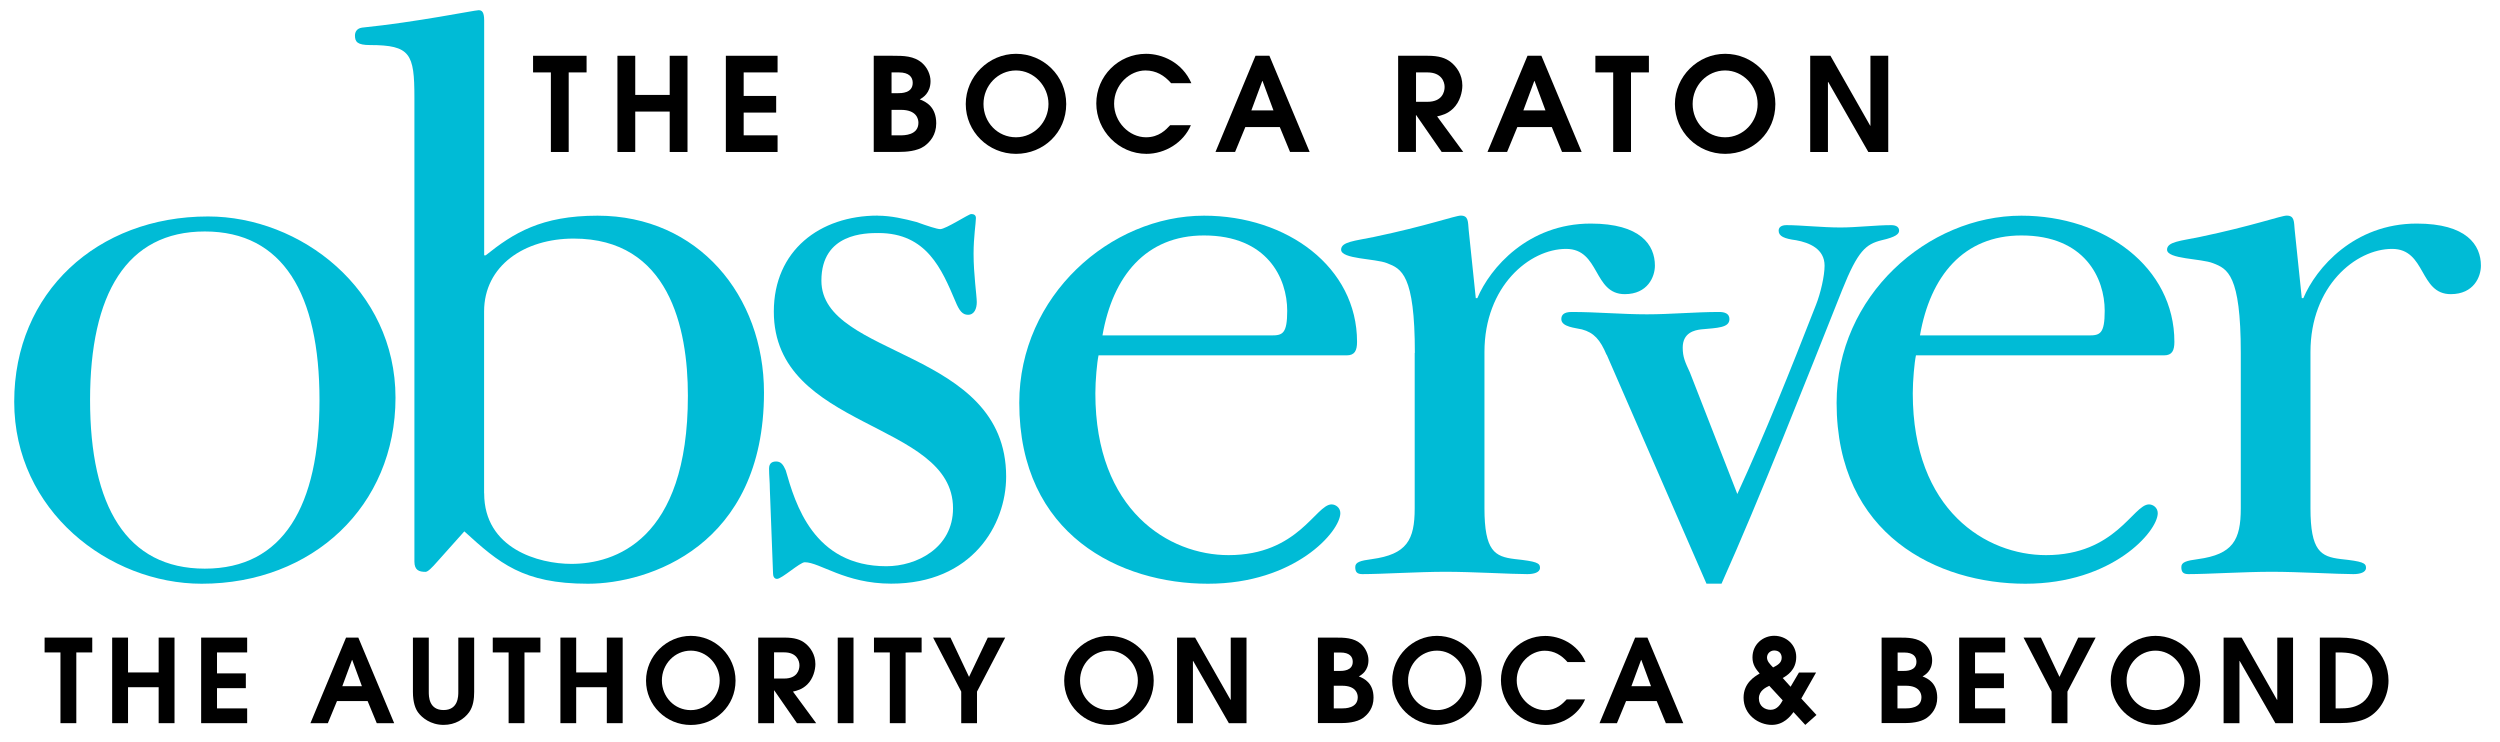 <?xml version="1.0" encoding="UTF-8" standalone="no"?>
<!DOCTYPE svg PUBLIC "-//W3C//DTD SVG 1.1//EN" "http://www.w3.org/Graphics/SVG/1.1/DTD/svg11.dtd">
<svg width="100%" height="100%" viewBox="0 0 320 95" version="1.1" xmlns="http://www.w3.org/2000/svg" xmlns:xlink="http://www.w3.org/1999/xlink" xml:space="preserve" xmlns:serif="http://www.serif.com/" style="fill-rule:evenodd;clip-rule:evenodd;stroke-linejoin:round;stroke-miterlimit:2;">
    <g id="logo" transform="matrix(0.99,0,0,0.977,-0.956,-0.464)">
        <rect x="0.966" y="0.475" width="322.908" height="96.474" style="fill:none;"/>
        <g transform="matrix(1.01,0,0,1.024,-25.921,-53.485)">
            <g id="Layer_1">
                <g>
                    <path d="M53.25,80.39C65.1,80.39 77.25,89.71 77.25,103.58C77.25,117.45 66.62,127.38 52.44,127.38C40.59,127.38 28.44,118.06 28.44,104.09C28.44,90.12 39.07,80.39 53.25,80.39ZM52.84,125.45C62.87,125.45 67.52,117.45 67.52,103.88C67.52,90.31 62.86,82.31 52.84,82.31C42.82,82.31 38.15,90.31 38.15,103.88C38.15,117.45 42.81,125.45 52.84,125.45Z" style="fill:rgb(0,187,214);fill-rule:nonzero;"/>
                    <path d="M79.67,65.16C79.67,59.58 79.16,58.46 73.99,58.46C72.37,58.46 72.06,58.05 72.06,57.24C72.06,56.83 72.26,56.33 72.97,56.23C79.97,55.52 87.38,54 87.89,54C88.3,54 88.6,54.2 88.6,55.32L88.6,85.36L88.8,85.36C92.35,82.52 95.9,80.29 103.11,80.29C116,80.29 124.42,90.54 124.42,102.92C124.42,122.61 109.6,127.38 101.89,127.38C93.57,127.38 90.52,124.74 86.06,120.68L82.61,124.54C81.9,125.35 81.39,125.86 81.09,125.86C80.28,125.86 79.67,125.66 79.67,124.54L79.67,65.16ZM88.6,115.81C88.6,122.91 95.6,124.84 99.76,124.84C105.24,124.84 114.68,121.9 114.68,103.32C114.68,94.59 112.24,83.22 100.06,83.22C93.77,83.22 88.59,86.67 88.59,92.56L88.59,115.8L88.6,115.81Z" style="fill:rgb(0,187,214);fill-rule:nonzero;"/>
                    <path d="M138.97,80.29C140.7,80.29 142.42,80.7 143.94,81.1C145.36,81.61 146.58,82.01 146.98,82.01C147.69,82.01 150.63,80.08 150.94,80.08C151.25,80.08 151.55,80.18 151.55,80.59C151.55,81.2 151.25,83.03 151.25,85.16C151.25,87.8 151.66,90.54 151.66,91.35C151.66,92.16 151.36,92.97 150.54,92.97C149.83,92.97 149.42,92.46 148.92,91.24C147.19,87.18 145.27,82.51 139.08,82.51C137.46,82.51 131.77,82.51 131.77,88.6C131.77,98.55 155.42,97.23 155.42,113.67C155.42,119.86 151.06,127.37 140.7,127.37C134.81,127.37 131.57,124.63 129.64,124.63C129.03,124.63 126.7,126.76 126.09,126.76C125.68,126.76 125.58,126.35 125.58,126.05L125.17,115.29C125.17,114.37 125.07,113.56 125.07,112.65C125.07,111.94 125.48,111.74 125.98,111.74C126.59,111.74 126.89,112.15 127.2,112.86C128.42,117.12 130.75,125.14 140.09,125.14C143.95,125.14 148.62,122.81 148.62,117.73C148.62,106.47 125.68,107.78 125.68,92.56C125.68,84.75 131.57,80.28 138.98,80.28L138.97,80.29Z" style="fill:rgb(0,187,214);fill-rule:nonzero;"/>
                    <path d="M167.25,98.15C167.05,99.06 166.84,101.4 166.84,103.02C166.84,118.04 176.28,123.72 183.89,123.72C192.82,123.72 195.05,117.23 197.08,117.23C197.59,117.23 198.2,117.64 198.2,118.35C198.2,120.68 192.41,127.38 181.25,127.38C170.09,127.38 157.1,121.19 157.1,104.24C157.1,90.54 168.77,80.29 180.75,80.29C191.41,80.29 200.34,86.89 200.34,96.43C200.34,97.55 200.04,98.16 199.02,98.16L167.25,98.16L167.25,98.15ZM189.37,95.61C190.79,95.61 191.4,95.41 191.4,92.46C191.4,88.3 188.86,82.82 180.74,82.82C173.33,82.82 169.07,88 167.75,95.61L189.37,95.61Z" style="fill:rgb(0,187,214);fill-rule:nonzero;"/>
                    <path d="M207.74,97.84C207.74,87.79 206.01,87.08 204.19,86.37C202.67,85.76 198.3,85.86 198.3,84.64C198.3,83.63 200.03,83.52 202.46,83.02C209.26,81.6 212.91,80.28 213.62,80.28C214.63,80.28 214.53,81.09 214.63,82.11L215.54,90.84L215.74,90.84C217.36,86.98 222.24,81.3 230.25,81.3C236.64,81.3 238.47,84.04 238.47,86.68C238.47,88.1 237.55,90.33 234.61,90.33C230.55,90.33 231.46,84.54 227.1,84.54C222.43,84.54 216.65,89.31 216.65,97.73L216.65,117.72C216.65,123.2 217.97,123.91 220.51,124.22C223.35,124.52 223.76,124.73 223.76,125.34C223.76,125.95 222.95,126.15 222.13,126.15C220.1,126.15 215.13,125.85 211.68,125.85C208.23,125.85 203.46,126.15 201.02,126.15C200.31,126.15 200.11,125.85 200.11,125.24C200.11,124.63 200.72,124.43 202.24,124.23C206.71,123.62 207.72,121.79 207.72,117.73L207.72,97.84L207.74,97.84Z" style="fill:rgb(0,187,214);fill-rule:nonzero;"/>
                    <path d="M232.28,98.09C231.47,96.16 230.66,95.25 229.13,94.84C228.32,94.64 226.49,94.54 226.49,93.52C226.49,93.01 226.79,92.61 227.81,92.61C231.06,92.61 234.2,92.91 237.45,92.91C240.49,92.91 243.64,92.61 246.69,92.61C247.4,92.61 248.01,92.81 248.01,93.52C248.01,94.64 246.49,94.64 244.36,94.84C243.55,94.94 242.03,95.25 242.03,97.17C242.03,98.39 242.34,99.03 242.95,100.35L249.02,115.9C252.57,108.19 255.82,100.07 259.07,91.75C259.68,90.23 260.19,88 260.19,86.68C260.19,84.55 258.26,83.74 256.54,83.43C255.02,83.23 254.31,82.92 254.31,82.21C254.31,81.8 254.61,81.5 255.32,81.5C257.15,81.5 259.89,81.8 262.22,81.8C264.25,81.8 266.79,81.5 268.72,81.5C269.43,81.5 269.73,81.8 269.73,82.21C269.73,82.62 269.32,83.02 267.5,83.43C265.47,83.94 264.46,84.75 262.43,89.82C257.86,101.29 251.87,116.51 247,127.37L245.07,127.37L232.3,98.08L232.28,98.09Z" style="fill:rgb(0,187,214);fill-rule:nonzero;"/>
                    <path d="M271.89,98.15C271.69,99.06 271.48,101.4 271.48,103.02C271.48,118.04 280.92,123.72 288.53,123.72C297.46,123.72 299.69,117.23 301.72,117.23C302.23,117.23 302.84,117.64 302.84,118.35C302.84,120.68 297.05,127.38 285.89,127.38C274.73,127.38 261.73,121.19 261.73,104.24C261.73,90.54 273.4,80.29 285.38,80.29C296.04,80.29 304.97,86.89 304.97,96.43C304.97,97.55 304.67,98.16 303.65,98.16L271.88,98.16L271.89,98.15ZM294.02,95.61C295.44,95.61 296.05,95.41 296.05,92.46C296.05,88.3 293.51,82.82 285.39,82.82C277.98,82.82 273.72,88 272.4,95.61L294.02,95.61Z" style="fill:rgb(0,187,214);fill-rule:nonzero;"/>
                    <path d="M313.47,97.84C313.47,87.79 311.75,87.08 309.92,86.37C308.4,85.76 304.03,85.86 304.03,84.64C304.03,83.62 305.76,83.52 308.19,83.02C314.99,81.6 318.64,80.28 319.35,80.28C320.37,80.28 320.27,81.09 320.37,82.11L321.28,90.84L321.48,90.84C323.1,86.98 327.98,81.3 335.99,81.3C342.38,81.3 344.21,84.04 344.21,86.68C344.21,88.1 343.3,90.33 340.35,90.33C336.29,90.33 337.21,84.54 332.84,84.54C328.17,84.54 322.39,89.31 322.39,97.73L322.39,117.72C322.39,123.2 323.71,123.91 326.25,124.22C329.09,124.52 329.5,124.73 329.5,125.34C329.5,125.95 328.69,126.15 327.88,126.15C325.85,126.15 320.88,125.85 317.43,125.85C313.98,125.85 309.21,126.15 306.77,126.15C306.06,126.15 305.86,125.85 305.86,125.24C305.86,124.63 306.47,124.43 307.99,124.23C312.46,123.62 313.47,121.79 313.47,117.73L313.47,97.84Z" style="fill:rgb(0,187,214);fill-rule:nonzero;"/>
                    <path d="M34.36,136.17L32.33,136.17L32.33,134.27L38.43,134.27L38.43,136.17L36.39,136.17L36.39,145.22L34.36,145.22L34.36,136.17Z" style="fill-rule:nonzero;"/>
                    <path d="M40.98,134.27L43.01,134.27L43.01,138.73L46.93,138.73L46.93,134.27L48.96,134.27L48.96,145.22L46.93,145.22L46.93,140.62L43.01,140.62L43.01,145.22L40.98,145.22L40.98,134.27Z" style="fill-rule:nonzero;"/>
                    <path d="M52.37,134.27L58.26,134.27L58.26,136.17L54.4,136.17L54.4,138.85L58.09,138.85L58.09,140.74L54.4,140.74L54.4,143.33L58.26,143.33L58.26,145.22L52.37,145.22L52.37,134.27Z" style="fill-rule:nonzero;"/>
                    <path d="M70.91,134.27L72.49,134.27L77.08,145.22L74.85,145.22L73.68,142.39L69.76,142.39L68.59,145.22L66.36,145.22L70.92,134.27L70.91,134.27ZM70.44,140.49L72.95,140.49L71.71,137.13L71.68,137.13L70.44,140.49Z" style="fill-rule:nonzero;"/>
                    <path d="M81.51,134.27L81.51,141.22C81.51,141.77 81.51,143.54 83.4,143.54C85.29,143.54 85.29,141.76 85.29,141.22L85.29,134.27L87.32,134.27L87.32,141.22C87.32,142.11 87.2,143.08 86.68,143.81C86.04,144.7 84.9,145.44 83.41,145.44C81.74,145.44 80.63,144.51 80.16,143.87C79.8,143.4 79.48,142.57 79.48,141.22L79.48,134.27L81.51,134.27Z" style="fill-rule:nonzero;"/>
                    <path d="M91.73,136.17L89.7,136.17L89.7,134.27L95.8,134.27L95.8,136.17L93.76,136.17L93.76,145.22L91.73,145.22L91.73,136.17Z" style="fill-rule:nonzero;"/>
                    <path d="M98.36,134.27L100.38,134.27L100.38,138.73L104.3,138.73L104.3,134.27L106.33,134.27L106.33,145.22L104.3,145.22L104.3,140.62L100.38,140.62L100.38,145.22L98.36,145.22L98.36,134.27Z" style="fill-rule:nonzero;"/>
                    <path d="M115.05,134.05C118.16,134.05 120.78,136.54 120.78,139.78C120.78,143.02 118.21,145.45 115.05,145.45C111.89,145.45 109.32,142.92 109.32,139.78C109.32,136.64 111.94,134.05 115.05,134.05ZM115.05,143.55C117.14,143.55 118.75,141.79 118.75,139.76C118.75,137.73 117.11,135.94 115.05,135.94C112.99,135.94 111.35,137.66 111.35,139.76C111.35,141.86 112.96,143.55 115.05,143.55Z" style="fill-rule:nonzero;"/>
                    <path d="M123.68,134.27L127.05,134.27C128.31,134.27 129.09,134.51 129.71,135.01C130.33,135.51 131,136.4 131,137.66C131,138.39 130.73,139.52 129.95,140.28C129.3,140.9 128.68,141.05 128.13,141.18L131.1,145.22L128.64,145.22L125.74,141.03L125.71,141.03L125.71,145.22L123.68,145.22L123.68,134.27ZM125.71,139.51L127.01,139.51C128.68,139.51 128.96,138.4 128.96,137.82C128.96,137.21 128.59,136.16 127.01,136.16L125.71,136.16L125.71,139.51Z" style="fill-rule:nonzero;"/>
                    <rect x="133.86" y="134.27" width="2.02" height="10.95" style="fill-rule:nonzero;"/>
                    <path d="M140.53,136.17L138.5,136.17L138.5,134.27L144.6,134.27L144.6,136.17L142.55,136.17L142.55,145.22L140.53,145.22L140.53,136.17Z" style="fill-rule:nonzero;"/>
                    <path d="M149.67,141.18L146.07,134.27L148.29,134.27L150.67,139.3L153.07,134.27L155.3,134.27L151.69,141.18L151.69,145.22L149.67,145.22L149.67,141.18Z" style="fill-rule:nonzero;"/>
                    <path d="M168.58,134.05C171.69,134.05 174.31,136.54 174.31,139.78C174.31,143.02 171.74,145.45 168.58,145.45C165.42,145.45 162.85,142.92 162.85,139.78C162.85,136.64 165.47,134.05 168.58,134.05ZM168.58,143.55C170.67,143.55 172.28,141.79 172.28,139.76C172.28,137.73 170.64,135.94 168.58,135.94C166.52,135.94 164.88,137.66 164.88,139.76C164.88,141.86 166.49,143.55 168.58,143.55Z" style="fill-rule:nonzero;"/>
                    <path d="M177.3,134.27L179.61,134.27L184.14,142.23L184.17,142.23L184.17,134.27L186.19,134.27L186.19,145.22L183.93,145.22L179.36,137.26L179.33,137.26L179.33,145.22L177.3,145.22L177.3,134.27Z" style="fill-rule:nonzero;"/>
                    <path d="M195.34,134.27L197.5,134.27C198.71,134.27 199.93,134.27 200.87,135.11C201.42,135.6 201.8,136.4 201.8,137.15C201.8,138.53 200.91,139.04 200.57,139.24C201.29,139.51 202.45,140.11 202.45,141.96C202.45,143.28 201.75,144.09 201.09,144.56C200.26,145.14 198.97,145.21 198.26,145.21L195.33,145.21L195.33,134.26L195.34,134.27ZM197.37,138.54L198.04,138.54C198.51,138.54 199.79,138.54 199.79,137.36C199.79,136.71 199.37,136.18 198.22,136.18L197.38,136.18L197.38,138.55L197.37,138.54ZM197.36,143.33L198.39,143.33C198.79,143.33 200.43,143.33 200.43,141.9C200.43,141.46 200.21,140.43 198.43,140.43L197.36,140.43L197.36,143.33Z" style="fill-rule:nonzero;"/>
                    <path d="M210.57,134.05C213.68,134.05 216.3,136.54 216.3,139.78C216.3,143.02 213.73,145.45 210.57,145.45C207.41,145.45 204.84,142.92 204.84,139.78C204.84,136.64 207.46,134.05 210.57,134.05ZM210.57,143.55C212.66,143.55 214.27,141.79 214.27,139.76C214.27,137.73 212.63,135.94 210.57,135.94C208.51,135.94 206.87,137.66 206.87,139.76C206.87,141.86 208.48,143.55 210.57,143.55Z" style="fill-rule:nonzero;"/>
                    <path d="M229.53,142.18C228.67,144.19 226.57,145.45 224.47,145.45C221.3,145.45 218.76,142.8 218.76,139.71C218.76,136.62 221.26,134.06 224.43,134.06C226.25,134.06 228.54,135.01 229.59,137.4L227.28,137.4C226.5,136.5 225.56,135.95 224.35,135.95C222.57,135.95 220.78,137.55 220.78,139.74C220.78,141.8 222.48,143.56 224.42,143.56C225.89,143.56 226.68,142.7 227.17,142.18L229.53,142.18Z" style="fill-rule:nonzero;"/>
                    <path d="M235.93,134.27L237.51,134.27L242.1,145.22L239.87,145.22L238.7,142.39L234.78,142.39L233.61,145.22L231.38,145.22L235.94,134.27L235.93,134.27ZM235.46,140.49L237.97,140.49L236.73,137.13L236.7,137.13L235.46,140.49Z" style="fill-rule:nonzero;"/>
                    <path d="M259.09,138.76L257.21,142.07L259.15,144.17L257.72,145.44L256.21,143.8C255.81,144.35 254.95,145.44 253.43,145.44C251.76,145.44 249.82,144.17 249.82,141.96C249.82,140.08 251.23,139.25 251.88,138.87C251.38,138.28 250.96,137.73 250.96,136.81C250.96,135.09 252.34,134.04 253.74,134.04C255.25,134.04 256.56,135.15 256.56,136.75C256.56,138.45 255.33,139.16 254.83,139.44L255.84,140.56L256.91,138.74L259.1,138.74L259.09,138.76ZM253.11,140.44C252.7,140.63 251.78,141.05 251.78,142.05C251.78,143.05 252.55,143.51 253.29,143.51C254.15,143.51 254.58,142.74 254.83,142.3L253.11,140.44ZM254.7,136.85C254.7,136.42 254.46,135.92 253.74,135.92C253.25,135.92 252.82,136.3 252.82,136.82C252.82,137.29 253.18,137.66 253.6,138.09C254.15,137.81 254.7,137.51 254.7,136.85Z" style="fill-rule:nonzero;"/>
                    <path d="M267.5,134.27L269.66,134.27C270.87,134.27 272.09,134.27 273.03,135.11C273.58,135.6 273.96,136.4 273.96,137.15C273.96,138.53 273.07,139.04 272.73,139.24C273.45,139.51 274.61,140.11 274.61,141.96C274.61,143.28 273.91,144.09 273.25,144.56C272.42,145.14 271.13,145.21 270.42,145.21L267.49,145.21L267.49,134.26L267.5,134.27ZM269.53,138.54L270.2,138.54C270.67,138.54 271.95,138.54 271.95,137.36C271.95,136.71 271.54,136.18 270.38,136.18L269.54,136.18L269.54,138.55L269.53,138.54ZM269.52,143.33L270.55,143.33C270.95,143.33 272.59,143.33 272.59,141.9C272.59,141.46 272.37,140.43 270.59,140.43L269.52,140.43L269.52,143.33Z" style="fill-rule:nonzero;"/>
                    <path d="M277.42,134.27L283.31,134.27L283.31,136.17L279.45,136.17L279.45,138.85L283.15,138.85L283.15,140.74L279.45,140.74L279.45,143.33L283.31,143.33L283.31,145.22L277.42,145.22L277.42,134.27Z" style="fill-rule:nonzero;"/>
                    <path d="M289.25,141.18L285.66,134.27L287.88,134.27L290.26,139.3L292.66,134.27L294.89,134.27L291.28,141.18L291.28,145.22L289.25,145.22L289.25,141.18Z" style="fill-rule:nonzero;"/>
                    <path d="M302.55,134.05C305.66,134.05 308.28,136.54 308.28,139.78C308.28,143.02 305.71,145.45 302.55,145.45C299.39,145.45 296.82,142.92 296.82,139.78C296.82,136.64 299.44,134.05 302.55,134.05ZM302.55,143.55C304.64,143.55 306.25,141.79 306.25,139.76C306.25,137.73 304.61,135.94 302.55,135.94C300.49,135.94 298.85,137.66 298.85,139.76C298.85,141.86 300.46,143.55 302.55,143.55Z" style="fill-rule:nonzero;"/>
                    <path d="M311.27,134.27L313.58,134.27L318.1,142.23L318.14,142.23L318.14,134.27L320.16,134.27L320.16,145.22L317.9,145.22L313.33,137.26L313.3,137.26L313.3,145.22L311.27,145.22L311.27,134.27Z" style="fill-rule:nonzero;"/>
                    <path d="M323.59,134.27L326.08,134.27C328.77,134.27 329.94,134.99 330.58,135.54C331.62,136.43 332.38,138.05 332.38,139.77C332.38,141.74 331.36,143.63 329.76,144.5C328.75,145.06 327.35,145.21 326.12,145.21L323.59,145.21L323.59,134.26L323.59,134.27ZM325.61,143.33L326.04,143.33C327.14,143.33 327.85,143.26 328.7,142.8C329.78,142.21 330.34,140.95 330.34,139.78C330.34,138.71 329.88,137.71 329.17,137.09C328.33,136.32 327.26,136.17 325.99,136.17L325.61,136.17L325.61,143.33Z" style="fill-rule:nonzero;"/>
                    <path d="M97.14,61.96L94.86,61.96L94.86,59.83L101.71,59.83L101.71,61.96L99.42,61.96L99.42,72.14L97.14,72.14L97.14,61.96Z" style="fill-rule:nonzero;"/>
                    <path d="M105.66,59.83L107.94,59.83L107.94,64.84L112.35,64.84L112.35,59.83L114.63,59.83L114.63,72.14L112.35,72.14L112.35,66.97L107.94,66.97L107.94,72.14L105.66,72.14L105.66,59.83Z" style="fill-rule:nonzero;"/>
                    <path d="M119.54,59.83L126.16,59.83L126.16,61.96L121.82,61.96L121.82,64.97L125.98,64.97L125.98,67.1L121.82,67.1L121.82,70.01L126.16,70.01L126.16,72.14L119.54,72.14L119.54,59.83Z" style="fill-rule:nonzero;"/>
                    <path d="M138.47,59.83L140.9,59.83C142.26,59.83 143.63,59.83 144.69,60.78C145.31,61.33 145.74,62.23 145.74,63.07C145.74,64.62 144.74,65.2 144.36,65.41C145.18,65.71 146.47,66.39 146.47,68.47C146.47,69.95 145.69,70.86 144.94,71.4C144.01,72.05 142.56,72.13 141.76,72.13L138.47,72.13L138.47,59.83ZM140.75,64.62L141.5,64.62C142.03,64.62 143.46,64.62 143.46,63.29C143.46,62.56 142.99,61.96 141.7,61.96L140.75,61.96L140.75,64.62ZM140.75,70.01L141.9,70.01C142.35,70.01 144.19,70.01 144.19,68.4C144.19,67.9 143.94,66.75 141.95,66.75L140.75,66.75L140.75,70.01Z" style="fill-rule:nonzero;"/>
                    <path d="M156.68,59.58C160.17,59.58 163.11,62.37 163.11,66.01C163.11,69.65 160.22,72.38 156.68,72.38C153.14,72.38 150.25,69.54 150.25,66.01C150.25,62.48 153.19,59.58 156.68,59.58ZM156.68,70.26C159.02,70.26 160.84,68.28 160.84,66C160.84,63.72 158.99,61.71 156.68,61.71C154.37,61.71 152.52,63.64 152.52,66C152.52,68.36 154.33,70.26 156.68,70.26Z" style="fill-rule:nonzero;"/>
                    <path d="M179.07,68.71C178.11,70.97 175.74,72.38 173.38,72.38C169.82,72.38 166.96,69.4 166.96,65.93C166.96,62.46 169.77,59.58 173.33,59.58C175.37,59.58 177.95,60.64 179.13,63.34L176.54,63.34C175.66,62.33 174.61,61.71 173.25,61.71C171.25,61.71 169.24,63.51 169.24,65.97C169.24,68.28 171.15,70.26 173.33,70.26C174.98,70.26 175.87,69.3 176.42,68.71L179.07,68.71Z" style="fill-rule:nonzero;"/>
                    <path d="M187.34,59.83L189.12,59.83L194.27,72.13L191.76,72.13L190.45,68.95L186.04,68.95L184.73,72.13L182.22,72.13L187.34,59.83ZM186.81,66.82L189.64,66.82L188.24,63.05L188.21,63.05L186.81,66.82Z" style="fill-rule:nonzero;"/>
                    <path d="M205.6,59.83L209.38,59.83C210.79,59.83 211.67,60.1 212.37,60.66C213.07,61.23 213.82,62.22 213.82,63.64C213.82,64.45 213.52,65.73 212.64,66.58C211.91,67.28 211.21,67.44 210.59,67.59L213.93,72.13L211.17,72.13L207.91,67.42L207.88,67.42L207.88,72.13L205.6,72.13L205.6,59.83ZM207.89,65.72L209.35,65.72C211.23,65.72 211.55,64.47 211.55,63.82C211.55,63.14 211.13,61.96 209.35,61.96L207.89,61.96L207.89,65.72Z" style="fill-rule:nonzero;"/>
                    <path d="M222.16,59.83L223.94,59.83L229.09,72.13L226.58,72.13L225.27,68.95L220.86,68.95L219.55,72.13L217.04,72.13L222.16,59.83ZM221.63,66.82L224.46,66.82L223.06,63.05L223.03,63.05L221.63,66.82Z" style="fill-rule:nonzero;"/>
                    <path d="M233.13,61.96L230.85,61.96L230.85,59.83L237.7,59.83L237.7,61.96L235.41,61.96L235.41,72.14L233.13,72.14L233.13,61.96Z" style="fill-rule:nonzero;"/>
                    <path d="M247.46,59.58C250.95,59.58 253.89,62.37 253.89,66.01C253.89,69.65 251,72.38 247.46,72.38C243.92,72.38 241.03,69.54 241.03,66.01C241.03,62.48 243.97,59.58 247.46,59.58ZM247.46,70.26C249.8,70.26 251.62,68.28 251.62,66C251.62,63.72 249.77,61.71 247.46,61.71C245.15,61.71 243.3,63.64 243.3,66C243.3,68.36 245.11,70.26 247.46,70.26Z" style="fill-rule:nonzero;"/>
                    <path d="M258.35,59.83L260.94,59.83L266.03,68.78L266.06,68.78L266.06,59.83L268.34,59.83L268.34,72.14L265.79,72.14L260.66,63.19L260.62,63.19L260.62,72.14L258.35,72.14L258.35,59.83Z" style="fill-rule:nonzero;"/>
                </g>
            </g>
        </g>
    </g>
</svg>
